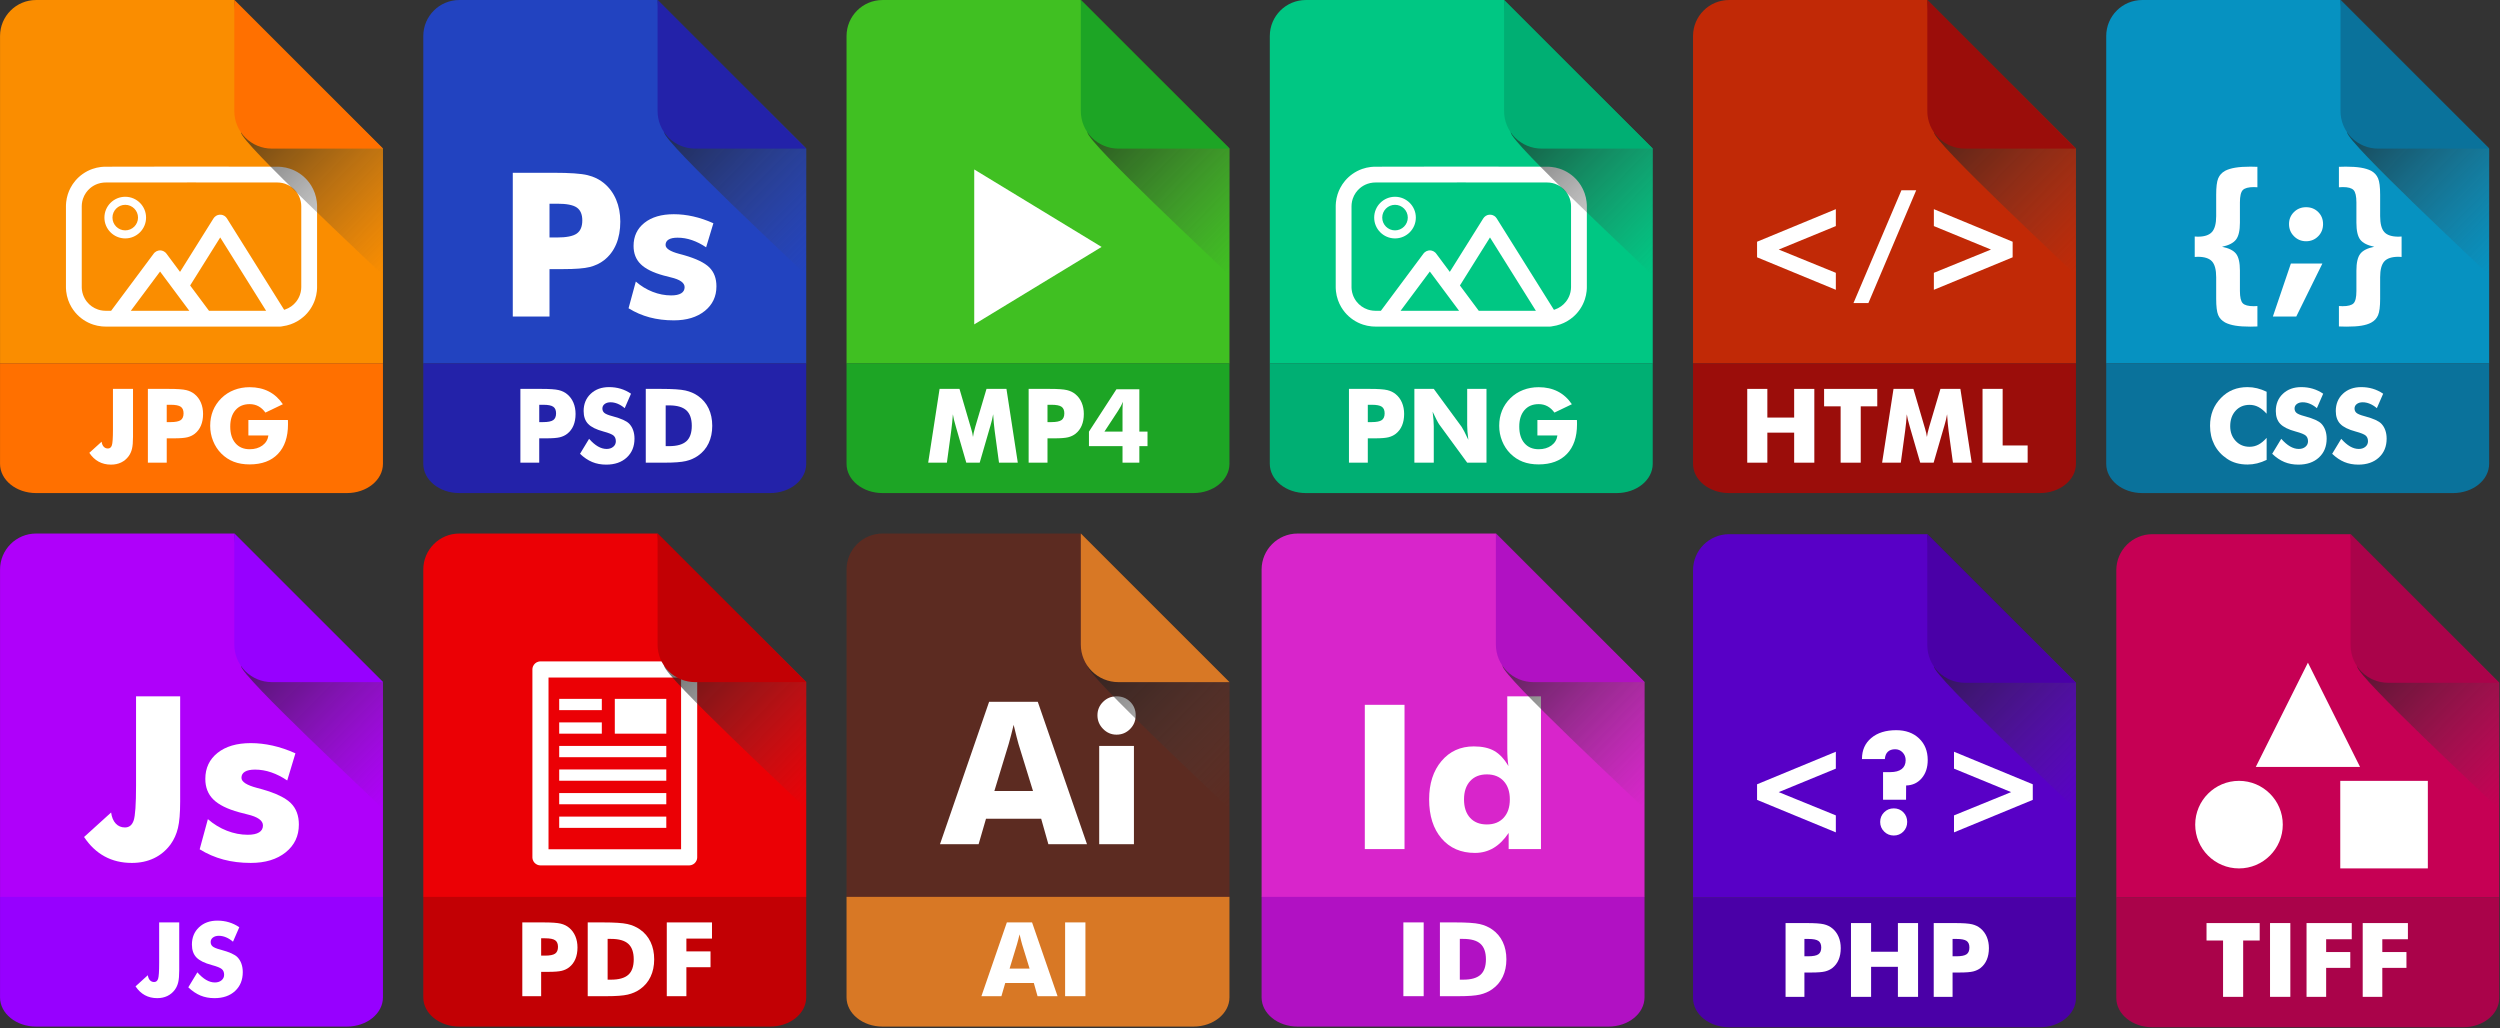<svg xmlns="http://www.w3.org/2000/svg" clip-rule="evenodd" fill-rule="evenodd" stroke-linejoin="round" stroke-miterlimit="1.414" viewBox="0 0 1189 489"><rect x="0" y="0" width="1189" height="489" fill="#333333" stroke="none"/><g transform="matrix(.48 0 0 .48 -14.4 -101.3)"><g transform="translate(0 181.04)"><g transform="matrix(.472 0 0 .472 -266.98 -69.791)"><path d="m629.27 911.11v-624.02c0-41.778 33.867-75.646 75.645-75.646h416.3l311.9 311.9v451.04h-803.84v-63.27z" fill="#fa8d00"></path><g transform="matrix(1 0 0 .873 -2.0464e-12 160.45)"><path d="m1433.1 932.09v241.64c0 38.83-33.86 70.3-75.64 70.3h-652.56c-41.778 0-75.645-31.47-75.645-70.3v-241.64h803.84z" fill="#ff7000"></path></g><g transform="translate(-799.57 117.45)"><path d="m2011.2 779.52c-120.29 0.37-240.57 0-360.86 0-0.85-3e-3 -1.7-0.014-2.56-0.04-1.88-0.059-3.76-0.181-5.63-0.367-5.92-0.587-11.77-1.811-17.42-3.644-7.41-2.401-14.47-5.845-20.92-10.204-6.39-4.312-12.16-9.514-17.12-15.411-2.95-3.517-5.61-7.279-7.95-11.235-2.75-4.66-5.04-9.589-6.83-14.694-2.08-5.924-3.49-12.084-4.19-18.324-0.21-1.87-0.35-3.748-0.43-5.628-0.05-1.031-0.07-2.062-0.08-3.093-0.17-56.608 0-113.22 0-169.82 0-1.023 0.02-2.047 0.06-3.069 0.07-1.882 0.2-3.762 0.4-5.635 0.58-5.573 1.74-11.085 3.43-16.426 1.49-4.674 3.38-9.215 5.67-13.554 2.76-5.264 6.1-10.229 9.92-14.782 4.52-5.376 9.72-10.176 15.44-14.249 6.34-4.517 13.32-8.135 20.67-10.717 5.77-2.025 11.75-3.411 17.82-4.127 2.04-0.241 4.08-0.406 6.14-0.495 1.03-0.044 2.06-0.067 3.09-0.076 120.62-0.374 241.25-0.374 361.87 0 0.86 8e-3 1.72 0.024 2.58 0.056 1.88 0.07 3.76 0.203 5.64 0.401 5.91 0.624 11.75 1.883 17.39 3.749 7.23 2.393 14.13 5.783 20.44 10.047 5.81 3.929 11.12 8.596 15.77 13.856 3.15 3.574 6 7.419 8.5 11.48 3.1 5.042 5.66 10.418 7.62 16.003 2.03 5.764 3.42 11.751 4.13 17.818 0.24 2.037 0.41 4.083 0.5 6.133 0.04 1.031 0.06 2.063 0.07 3.095 0.17 56.608 0 113.22 0 169.82 0 1.022-0.01 2.045-0.05 3.067-0.07 1.883-0.21 3.765-0.4 5.639-0.61 5.74-1.82 11.415-3.6 16.906-2.4 7.407-5.84 14.47-10.2 20.921-3.83 5.672-8.37 10.865-13.47 15.428-4.31 3.859-9.03 7.264-14.05 10.145-4.4 2.524-9.03 4.644-13.82 6.326-5.31 1.866-10.82 3.19-16.39 3.946-1.52 0.476-2.73 0.477-5.05 0.754h-6.13zm14.05-35.172c0.56-0.163 1.11-0.336 1.66-0.518 4.74-1.567 9.24-3.847 13.3-6.74 3.86-2.747 7.32-6.044 10.25-9.762 3.47-4.4 6.19-9.385 8.02-14.685 1.23-3.57 2.05-7.279 2.45-11.034 0.17-1.64 0.26-3.286 0.27-4.935 0.17-56.635 0.17-113.27 0-169.9-0.01-1.649-0.1-3.296-0.27-4.935-0.4-3.755-1.22-7.465-2.45-11.034-1.83-5.3-4.55-10.285-8.02-14.686-2.93-3.717-6.39-7.015-10.25-9.761-4.06-2.893-8.56-5.173-13.3-6.74-3.39-1.122-6.9-1.879-10.45-2.254-1.64-0.173-3.29-0.26-4.94-0.275-120.38-0.373-240.75-1e-3 -361.13-1e-3 -0.63 2e-3 -1.26 0.011-1.89 0.034-1.13 0.043-2.26 0.123-3.38 0.242-3.76 0.396-7.47 1.219-11.04 2.449-5.78 1.993-11.19 5.054-15.88 8.991-3.38 2.847-6.39 6.145-8.92 9.782-2.72 3.93-4.88 8.252-6.38 12.793-1.12 3.393-1.88 6.904-2.26 10.457-0.17 1.641-0.26 3.288-0.27 4.938-0.17 56.635-0.17 113.27 0 169.9 0 0.62 0.02 1.24 0.04 1.86 0.06 1.233 0.16 2.465 0.3 3.691 0.43 3.645 1.26 7.243 2.48 10.707 1.83 5.192 4.51 10.076 7.92 14.396 2.93 3.718 6.4 7.015 10.25 9.762 4.07 2.894 8.56 5.173 13.3 6.74 3.29 1.089 6.7 1.835 10.15 2.221 1.74 0.194 3.49 0.292 5.24 0.308 4 0.012 8 0.024 11.99 0.036l89.43-120.1c0.23-0.287 0.45-0.582 0.69-0.862 0.48-0.559 0.99-1.086 1.54-1.577 2.19-1.966 4.9-3.327 7.79-3.91 0.72-0.146 1.45-0.244 2.18-0.292 0.37-0.025 0.74-0.025 1.1-0.037 0.37 0.012 0.74 0.024 1.1 0.037 0.37 0.036 0.74 0.061 1.1 0.109 0.73 0.098 1.45 0.244 2.16 0.437 2.48 0.676 4.8 1.937 6.72 3.656 0.54 0.491 1.06 1.018 1.53 1.577 0.24 0.28 0.46 0.575 0.69 0.862l28.62 38.432 70.31-112.33c0.77-0.97 1.43-2.033 2.31-2.911 0.87-0.878 1.86-1.662 2.9-2.322 2.12-1.33 4.5-2.166 6.98-2.445 1.23-0.14 2.48 0 3.72 0 1.21 0.276 2.42 0.552 3.63 0.829 1.11 0.538 2.3 0.955 3.34 1.616 2.83 1.78 3.18 2.668 5.22 5.233l120.15 191.95zm-321.84 2.012h122.72l-61.36-82.406c-20.45 27.469-40.9 54.937-61.36 82.406zm124.53-53.094l39.54 53.094h119.91l-96.34-153.92-63.11 100.82zm-136.26-186.22c24.13 0 43.72 19.589 43.72 43.718 0 24.128-19.59 43.717-43.72 43.717s-43.72-19.589-43.72-43.717c0-24.129 19.59-43.718 43.72-43.718zm0 16.895c14.81 0 26.83 12.019 26.83 26.823s-12.02 26.823-26.83 26.823c-14.8 0-26.82-12.019-26.82-26.823s12.02-26.823 26.82-26.823z" fill="#fff"></path></g><g transform="translate(3.26 -1.5916e-12)"><path d="m1117.8 211.44h0.14l311.94 311.94v260.83c-2.19 1.131-4.06 1.055-5.56-0.442-14.77-14.769-292.47-273.35-292.47-294.24 0-91.863-13.88-275.89-14.05-278.09z" fill="url(#a)"></path></g><g transform="translate(3.26 -1.5348e-12)"><path d="m1117.8 211.44h0.14l311.94 311.94h-233.33c-20.88 0-40.91-8.297-55.68-23.066s-23.07-34.8-23.07-55.686v-233.19z" fill="#ff7000"></path></g><g transform="translate(0 44.289)" fill="#fff" fill-rule="nonzero"><path d="m866.31 983.48h42.106v100.51c0 10.93-0.706 19.32-2.116 25.18-1.411 5.85-3.738 11.03-6.983 15.55-4.302 5.85-9.592 10.28-15.869 13.28-6.277 2.99-13.33 4.49-21.159 4.49-9.733 0-18.408-2.08-26.025-6.24s-14.141-10.33-19.572-18.51l25.814-23.38c0.635 4.58 2.116 8.11 4.443 10.57 2.328 2.47 5.255 3.71 8.781 3.71 4.02 0 6.789-2.23 8.305-6.67s2.275-15.55 2.275-33.32v-85.168z"></path><path d="m979.19 1138.4h-39.567v-154.89h44.116c17.279 0 29.409 0.847 36.389 2.539 6.99 1.693 12.91 4.585 17.78 8.675 5.71 4.726 10.07 10.634 13.06 17.724 3 7.08 4.5 14.97 4.5 23.64 0 9.24-1.48 17.37-4.44 24.39-2.97 7.01-7.34 12.78-13.12 17.3-4.37 3.38-9.52 5.81-15.45 7.3-5.92 1.48-15.41 2.22-28.457 2.22h-14.811v51.1zm0-85.17h8.04c10.157 0 17.248-1.39 21.268-4.18 4.02-2.78 6.03-7.53 6.03-14.23 0-6.49-1.98-11.11-5.93-13.86s-10.929-4.12-20.944-4.12h-8.464v36.39z"></path><path d="m1150.6 1081.3v-32.48h82.94c0.07 1.06 0.12 2.23 0.16 3.49 0.03 1.27 0.05 3.14 0.05 5.61 0 26.66-7.03 47.34-21.1 62.05-14.07 14.7-33.87 22.06-59.41 22.06-12.55 0-23.71-1.89-33.48-5.66-9.77-3.78-18.5-9.54-26.18-17.3-7.34-7.41-13.03-16.17-17.09-26.29s-6.08-20.72-6.08-31.79c0-11.57 1.97-22.2 5.92-31.9 3.95-9.69 9.84-18.42 17.67-26.18 7.76-7.548 16.66-13.261 26.71-17.14s20.9-5.819 32.53-5.819c15.17 0 28.59 2.998 40.26 8.993s21.49 14.916 29.46 26.766l-36.6 17.56c-4.38-5.99-9.29-10.45-14.76-13.38s-11.59-4.39-18.36-4.39c-12.62 0-22.57 4.21-29.83 12.64s-10.9 19.94-10.9 34.54c0 14.74 3.64 26.35 10.9 34.81s17.21 12.69 29.83 12.69c10.72 0 19.66-2.62 26.82-7.88 7.16-5.25 11.34-12.25 12.54-21h-42z"></path></g></g><g transform="matrix(.472 0 0 .472 -266.98 458.84)"><path d="m629.27 911.11v-624.02c0-41.778 33.867-75.646 75.645-75.646h416.3l311.9 311.9v451.04h-803.84v-63.27z" fill="#af00fa"></path><g transform="matrix(1 0 0 .873 -2.0464e-12 160.45)"><path d="m1433.1 932.09v241.64c0 38.83-33.86 70.3-75.64 70.3h-652.56c-41.778 0-75.645-31.47-75.645-70.3v-241.64h803.84z" fill="#9700ff"></path></g><g transform="translate(3.26 -1.5916e-12)"><path d="m1117.8 211.44h0.14l311.94 311.94v260.83c-2.19 1.131-4.06 1.055-5.56-0.442-14.77-14.769-292.47-273.35-292.47-294.24 0-91.863-13.88-275.89-14.05-278.09z" fill="url(#a)"></path></g><g transform="translate(3.26 -1.5348e-12)"><path d="m1117.8 211.44h0.14l311.94 311.94h-233.33c-20.88 0-40.91-8.297-55.68-23.066s-23.07-34.8-23.07-55.686v-233.19z" fill="#9700ff"></path></g><g transform="translate(0 44.289)" fill="#fff" fill-rule="nonzero"><path d="m963.32 983.48h42.107v100.51c0 10.93-0.71 19.32-2.12 25.18-1.41 5.85-3.735 11.03-6.979 15.55-4.303 5.85-9.592 10.28-15.869 13.28-6.278 2.99-13.331 4.49-21.159 4.49-9.733 0-18.409-2.08-26.026-6.24s-14.141-10.33-19.572-18.51l25.814-23.38c0.635 4.58 2.116 8.11 4.443 10.57 2.328 2.47 5.255 3.71 8.781 3.71 4.021 0 6.789-2.23 8.305-6.67 1.517-4.44 2.275-15.55 2.275-33.32v-85.168z"></path><path d="m1043.5 1088.3c6.27 7.13 12.46 12.45 18.56 15.98s12.19 5.29 18.25 5.29c5.64 0 10.28-1.52 13.91-4.55 3.64-3.03 5.45-6.88 5.45-11.53 0-5.15-1.57-9.12-4.71-11.9-3.13-2.79-10.24-5.66-21.31-8.63-15.17-4.09-25.89-9.41-32.16-15.97-6.28-6.56-9.42-15.55-9.42-26.98 0-14.81 4.95-26.89 14.86-36.233 9.91-9.345 22.77-14.018 38.57-14.018 8.53 0 16.62 1.147 24.28 3.439 7.65 2.292 14.89 5.766 21.74 10.42l-13.23 30.362c-4.79-4.09-9.71-7.17-14.76-9.26-5.04-2.08-10.03-3.12-14.97-3.12-5.07 0-9.2 1.22-12.38 3.65-3.17 2.44-4.76 5.56-4.76 9.37 0 3.88 1.4 6.98 4.18 9.31 2.79 2.32 8.17 4.55 16.14 6.66l1.9 0.53c17.21 4.66 28.53 9.77 33.96 15.34 3.67 3.81 6.46 8.38 8.36 13.7 1.9 5.33 2.86 11.23 2.86 17.72 0 16.44-5.4 29.64-16.19 39.62s-25.18 14.97-43.16 14.97c-10.8 0-20.62-1.83-29.47-5.5s-17.37-9.42-25.55-17.24l19.05-31.43z"></path></g><g transform="matrix(1.253 0 0 1.253 685.92 -175.52)" fill="#fff" fill-rule="nonzero"><path d="m182.66 581.6h73.903v176.4c0 19.187-1.238 33.918-3.714 44.193s-6.561 19.373-12.255 27.296c-7.551 10.275-16.836 18.042-27.853 23.303-11.017 5.262-23.396 7.892-37.137 7.892-17.083 0-32.31-3.652-45.679-10.955-13.369-7.304-24.82-18.136-34.352-32.495l45.308-41.037c1.114 8.046 3.713 14.236 7.798 18.569 4.085 4.332 9.223 6.499 15.412 6.499 7.056 0 11.915-3.9 14.577-11.699 2.661-7.798 3.992-27.295 3.992-58.491v-149.48z"></path><path d="m289.25 837.84l13.741-50.507c9.656 8.418 20.271 14.886 31.845 19.404 11.575 4.519 23.242 6.778 35.002 6.778 8.294 0 14.607-1.331 18.94-3.992 4.333-2.662 6.499-6.53 6.499-11.606 0-8.294-8.727-14.483-26.182-18.568-5.694-1.362-10.274-2.538-13.74-3.528-19.807-5.447-34.198-12.596-43.172-21.447-8.975-8.851-13.463-20.333-13.463-34.445 0-18.197 6.84-32.742 20.519-43.636 13.679-10.893 32.216-16.34 55.613-16.34 12.007 0 24.232 1.393 36.672 4.178 12.441 2.785 25.161 7.087 38.159 12.905l-13.741 45.493c-8.789-5.942-17.702-10.46-26.739-13.555-9.036-3.095-18.073-4.642-27.11-4.642-7.551 0-13.245 1.176-17.083 3.528-3.837 2.352-5.756 5.756-5.756 10.212 0 6.685 8.665 12.318 25.996 16.898 3.961 1.114 6.932 1.919 8.913 2.414 22.901 6.561 38.839 14.267 47.814 23.118s13.462 20.827 13.462 35.93c0 19.187-7.365 34.692-22.096 46.514-14.732 11.822-34.229 17.733-58.491 17.733-16.465 0-31.753-1.888-45.865-5.663-14.112-3.776-27.358-9.501-39.737-17.176z"></path></g></g><g transform="matrix(.472 0 0 .472 152.4 458.84)"><path d="m629.27 911.11v-624.02c0-41.778 33.867-75.646 75.645-75.646h416.3l311.9 311.9v451.04h-803.84v-63.27z" fill="#eb0005"></path><g transform="matrix(1 0 0 .873 -2.0464e-12 160.45)"><path d="m1433.1 932.09v241.64c0 38.83-33.86 70.3-75.64 70.3h-652.56c-41.778 0-75.645-31.47-75.645-70.3v-241.64h803.84z" fill="#c20004"></path></g><g transform="matrix(2.119 0 0 2.119 -322.9 -1007.5)"><path d="m712.71 904h-147.29c-0.246-0.011-0.492-0.011-0.737-0.034-0.735-0.068-1.46-0.239-2.148-0.505-1.148-0.445-2.187-1.157-3.017-2.067-0.829-0.91-1.442-2.01-1.779-3.194-0.135-0.474-0.226-0.959-0.271-1.449-0.023-0.245-0.023-0.491-0.034-0.737v-186.12c0.011-0.246 0.011-0.492 0.034-0.737 0.068-0.735 0.239-1.46 0.505-2.148 0.445-1.148 1.157-2.187 2.067-3.017 0.91-0.829 2.01-1.442 3.195-1.779 0.473-0.135 0.958-0.226 1.448-0.271 0.245-0.023 0.491-0.023 0.737-0.034h147.29c0.245 0.011 0.491 0.022 0.736 0.034 0.244 0.034 0.489 0.057 0.731 0.102 0.484 0.09 0.958 0.225 1.417 0.403 0.918 0.356 1.768 0.882 2.496 1.545 0.91 0.83 1.622 1.869 2.066 3.017 0.267 0.688 0.437 1.413 0.506 2.148 0.022 0.245 0.022 0.491 0.034 0.737v186.12c-0.012 0.246-0.012 0.492-0.034 0.737-0.069 0.735-0.239 1.46-0.506 2.148-0.444 1.148-1.156 2.187-2.066 3.017-0.91 0.829-2.011 1.442-3.195 1.779-0.473 0.135-0.958 0.226-1.449 0.271-0.244 0.023-0.491 0.023-0.736 0.034zm-7.987-186.12h-131.32v170.15h131.32v-170.15zm-14.649 137.78v11.148h-106.09v-11.148h106.09zm-106.09-23.329h106.09v11.148h-106.09v-11.148zm0-23.33h106.09v11.149h-106.09v-11.149zm0-23.329h106.09v11.149h-106.09v-11.149zm55.083-46.619h51.009v34.438h-51.009v-34.438zm-55.083 23.329h42.215v11.109h-42.215v-11.109zm0-23.329h42.215v11.149h-42.215v-11.149z" fill="#fff"></path></g><g transform="translate(3.26 -1.5916e-12)"><path d="m1117.8 211.44h0.14l311.94 311.94v260.83c-2.19 1.131-4.06 1.055-5.56-0.442-14.77-14.769-292.47-273.35-292.47-294.24 0-91.863-13.88-275.89-14.05-278.09z" fill="url(#a)"></path></g><g transform="translate(3.26 -1.5348e-12)"><path d="m1117.8 211.44h0.14l311.94 311.94h-233.33c-20.88 0-40.91-8.297-55.68-23.066s-23.07-34.8-23.07-55.686v-233.19z" fill="#c20004"></path></g><g transform="translate(0 44.289)" fill="#fff" fill-rule="nonzero"><path d="m876.68 1138.4h-39.567v-154.89h44.116c17.28 0 29.411 0.847 36.394 2.539 6.982 1.693 12.907 4.585 17.773 8.675 5.713 4.726 10.068 10.634 13.066 17.724 2.997 7.08 4.496 14.97 4.496 23.64 0 9.24-1.481 17.37-4.443 24.39-2.963 7.01-7.335 12.78-13.119 17.3-4.373 3.38-9.521 5.81-15.446 7.3-5.924 1.48-15.411 2.22-28.458 2.22h-14.812v51.1zm0-85.17h8.041c10.156 0 17.244-1.39 21.264-4.18 4.021-2.78 6.031-7.53 6.031-14.23 0-6.49-1.975-11.11-5.925-13.86s-10.932-4.12-20.947-4.12h-8.464v36.39z"></path><path d="m974.43 1138.4v-154.89h32.269c24.05 0 41.06 1.129 51.04 3.386s18.75 6.03 26.29 11.32c9.81 6.842 17.25 15.602 22.33 26.292 5.07 10.68 7.61 22.87 7.61 36.55s-2.54 25.87-7.61 36.55c-5.08 10.69-12.52 19.45-22.33 26.29-7.47 5.22-16.01 8.94-25.6 11.16s-24.47 3.34-44.64 3.34h-39.359zm41.789-34.71h7.09c16.57 0 28.67-3.4 36.29-10.21 7.61-6.8 11.42-17.61 11.42-32.42s-3.81-25.67-11.42-32.59c-7.62-6.91-19.72-10.36-36.29-10.36h-7.09v85.58z"></path><path d="m1140.4 1138.4v-154.89h94.9v33.958h-53.74v26.87h50.67v33.22h-50.67v60.84h-41.16z"></path></g></g><g transform="matrix(.472 0 0 .472 571.77 458.84)"><path d="m629.27 911.11v-624.02c0-41.778 33.867-75.646 75.645-75.646h416.3l311.9 311.9v451.04h-803.84v-63.27z" fill="#5c2b21"></path><g transform="matrix(1 0 0 .873 -2.0464e-12 160.45)"><path d="m1433.1 932.09v241.64c0 38.83-33.86 70.3-75.64 70.3h-652.56c-41.778 0-75.645-31.47-75.645-70.3v-241.64h803.84z" fill="#d87825"></path></g><g transform="matrix(1.1 0 0 1.1 -231.13 -63.928)" fill="#fff" fill-rule="nonzero"><path d="m1064.3 741.68h73.72l-27.67-89.686c-0.87-2.724-2.04-7.118-3.53-13.184-1.48-6.066-3.4-13.864-5.75-23.396-1.61 6.684-3.19 13.06-4.74 19.125-1.55 6.066-3.12 11.884-4.73 17.455l-27.3 89.686zm-103.8 101.57l93.768-271.84h92.85l93.95 271.84h-73.71l-13.75-48.65h-105.28l-14.11 48.65h-73.718z"></path><path d="m1261 597.22c0-10.027 3.56-18.569 10.68-25.625s15.69-10.584 25.72-10.584c10.39 0 19.09 3.466 26.08 10.398 7 6.933 10.5 15.536 10.5 25.811 0 10.274-3.56 19.001-10.68 26.181s-15.75 10.77-25.9 10.77c-9.91 0-18.45-3.652-25.63-10.955-7.18-7.304-10.77-15.969-10.77-25.996zm3.34 246.03v-187.54h66.29v187.54h-66.29z"></path></g><g transform="translate(3.26 -1.5916e-12)"><path d="m1117.8 211.44h0.14l311.94 311.94v260.83c-2.19 1.131-4.06 1.055-5.56-0.442-14.77-14.769-292.47-273.35-292.47-294.24 0-91.863-13.88-275.89-14.05-278.09z" fill="url(#a)"></path></g><g transform="translate(3.26 -1.5348e-12)"><path d="m1117.8 211.44h0.14l311.94 311.94h-233.33c-20.88 0-40.91-8.297-55.68-23.066s-23.07-34.8-23.07-55.686v-233.19z" fill="#d87825"></path></g><g transform="translate(0 44.289)" fill="#fff" fill-rule="nonzero"><path d="m971.52 1080.5h41.998l-15.761-51.1c-0.494-1.55-1.164-4.06-2.01-7.51-0.847-3.46-1.94-7.9-3.28-13.33-0.917 3.8-1.816 7.44-2.698 10.89-0.881 3.46-1.78 6.77-2.697 9.95l-15.552 51.1zm-59.139 57.87l53.426-154.89h52.901l53.53 154.89h-42l-7.83-27.72h-59.986l-8.041 27.72h-42z"></path><rect x="1088.1" y="983.48" width="42.635" height="154.88"></rect></g></g><g transform="matrix(.472 0 0 .472 983.02 458.84)"><path d="m629.27 911.11v-624.02c0-41.778 33.867-75.646 75.645-75.646h416.3l311.9 311.9v451.04h-803.84v-63.27z" fill="#d825cb"></path><g transform="matrix(1.114 0 0 1.114 -692.84 -86.155)" fill="#fff" fill-rule="nonzero"><rect x="1381.3" y="589.92" width="74.831" height="271.84"></rect><path d="m1654.6 768.18c0-14.607-3.87-26.12-11.61-34.538-7.74-8.417-18.29-12.626-31.66-12.626s-23.89 4.209-31.57 12.626c-7.67 8.418-11.51 19.931-11.51 34.538 0 14.731 3.81 26.274 11.42 34.63s18.17 12.534 31.66 12.534c13.37 0 23.92-4.209 31.66-12.627 7.74-8.417 11.61-19.93 11.61-34.537zm58.67-194.23v287.81h-60.9v-30.452c-8.42 12.627-17.89 22.066-28.41 28.317s-22.22 9.377-35.1 9.377c-26.36 0-47.35-9.098-62.95-27.296-15.59-18.197-23.39-42.707-23.39-73.531 0-29.834 7.77-53.942 23.3-72.325 15.54-18.383 35.81-27.574 60.81-27.574 15.85 0 28.75 2.847 38.72 8.541 9.97 5.695 18.85 15.227 26.65 28.596-0.75-4.456-1.3-9.501-1.68-15.133-0.37-5.633-0.55-11.729-0.55-18.29v-98.042h63.5z"></path></g><g transform="matrix(1 0 0 .873 -2.0464e-12 160.45)"><path d="m1433.1 932.09v241.64c0 38.83-33.86 70.3-75.64 70.3h-652.56c-41.778 0-75.645-31.47-75.645-70.3v-241.64h803.84z" fill="#b111c3"></path></g><g transform="translate(3.26 -1.5916e-12)"><path d="m1117.8 211.44h0.14l311.94 311.94v260.83c-2.19 1.131-4.06 1.055-5.56-0.442-14.77-14.769-292.47-273.35-292.47-294.24 0-91.863-13.88-275.89-14.05-278.09z" fill="url(#a)"></path></g><g transform="translate(3.26 -1.5348e-12)"><path d="m1117.8 211.44h0.14l311.94 311.94h-233.33c-20.88 0-40.91-8.297-55.68-23.066s-23.07-34.8-23.07-55.686v-233.19z" fill="#b111c3"></path></g><g transform="translate(0 44.289)" fill="#fff" fill-rule="nonzero"><rect x="926.88" y="983.48" width="42.635" height="154.88"></rect><path d="m1003.6 1138.4v-154.89h32.27c24.04 0 41.06 1.129 51.04 3.386s18.74 6.03 26.29 11.32c9.8 6.842 17.24 15.602 22.32 26.292 5.08 10.68 7.62 22.87 7.62 36.55s-2.54 25.87-7.62 36.55c-5.08 10.69-12.52 19.45-22.32 26.29-7.48 5.22-16.01 8.94-25.6 11.16s-24.48 3.34-44.65 3.34h-39.35zm41.79-34.71h7.08c16.58 0 28.68-3.4 36.29-10.21 7.62-6.8 11.43-17.61 11.43-32.42s-3.81-25.67-11.43-32.59c-7.61-6.91-19.71-10.36-36.29-10.36h-7.08v85.58z"></path></g></g><g transform="matrix(.472 0 0 .472 1410.5 459.49)"><path d="m629.27 911.11v-624.02c0-41.778 33.867-75.646 75.645-75.646h416.3l311.9 311.9v451.04h-803.84v-63.27z" fill="#5800c6"></path><g transform="matrix(.756 0 0 .756 -643.58 575.45)" fill="#fff" fill-rule="nonzero"><path d="m2080.2 122.57v46.978l-158.57 65.176 158.57 64.619v47.164l-218.74-90.244v-43.264l218.74-90.429z"></path><path d="m2203.3 317.54c0-10.522 3.65-19.435 10.95-26.739 7.31-7.304 16.22-10.955 26.74-10.955 10.65 0 19.53 3.62 26.65 10.862s10.68 16.186 10.68 26.832-3.59 19.59-10.77 26.831c-7.18 7.242-16.03 10.863-26.56 10.863-10.39 0-19.28-3.652-26.64-10.956-7.37-7.303-11.05-16.216-11.05-26.738zm71.86-61.648h-63.87v-76.688h19.86c13.99 0 24.64-2.847 31.94-8.542 7.3-5.694 10.96-13.864 10.96-24.51 0-8.542-2.82-15.752-8.45-21.633-5.64-5.88-12.54-8.82-20.71-8.82-8.66 0-15.44 2.321-20.33 6.964-4.89 4.642-7.64 11.419-8.26 20.332h-63.51v-0.743c0-24.139 8.61-43.419 25.81-57.841 17.21-14.421 40.3-21.632 69.27-21.632 26.24 0 47.38 7.613 63.41 22.839 16.03 15.227 24.04 35.219 24.04 59.977 0 20.673-5.54 37.508-16.62 50.506s-25.53 19.745-43.35 20.24l-0.19 39.551z"></path><path d="m2408.3 122.57l218.74 90.429v43.264l-218.74 90.244v-47.164l158.57-64.619-158.57-65.176v-46.978z"></path></g><g transform="matrix(1 0 0 .873 -2.0464e-12 160.45)"><path d="m1433.1 932.09v241.64c0 38.83-33.86 70.3-75.64 70.3h-652.56c-41.778 0-75.645-31.47-75.645-70.3v-241.64h803.84z" fill="#4a00a7"></path></g><g transform="translate(3.26 -1.5916e-12)"><path d="m1117.8 211.44h0.14l311.94 311.94v260.83c-2.19 1.131-4.06 1.055-5.56-0.442-14.77-14.769-292.47-273.35-292.47-294.24 0-91.863-13.88-275.89-14.05-278.09z" fill="url(#a)"></path></g><g transform="translate(3.26 -1.5348e-12)"><path d="m1117.8 211.44h0.14l311.94 311.94h-233.33c-20.88 0-40.91-8.297-55.68-23.066s-23.07-34.8-23.07-55.686v-233.19z" fill="#4a00a7"></path></g><g transform="translate(0 44.289)" fill="#fff" fill-rule="nonzero"><path d="m863.08 1138.4h-39.567v-154.89h44.116c17.28 0 29.411 0.847 36.393 2.539 6.983 1.693 12.907 4.585 17.774 8.675 5.712 4.726 10.068 10.634 13.065 17.724 2.998 7.08 4.496 14.97 4.496 23.64 0 9.24-1.481 17.37-4.443 24.39-2.962 7.01-7.335 12.78-13.118 17.3-4.373 3.38-9.522 5.81-15.446 7.3-5.925 1.48-15.411 2.22-28.459 2.22h-14.811v51.1zm0-85.17h8.04c10.156 0 17.245-1.39 21.265-4.18 4.02-2.78 6.03-7.53 6.03-14.23 0-6.49-1.975-11.11-5.924-13.86-3.95-2.75-10.932-4.12-20.948-4.12h-8.463v36.39z"></path><path d="m960.84 1138.4v-154.89h42.213v60.198h56.28v-60.198h42.32v154.89h-42.32v-63.06h-56.28v63.06h-42.213z"></path><path d="m1174.1 1138.4h-39.57v-154.89h44.12c17.28 0 29.41 0.847 36.39 2.539 6.98 1.693 12.91 4.585 17.77 8.675 5.72 4.726 10.07 10.634 13.07 17.724 3 7.08 4.5 14.97 4.5 23.64 0 9.24-1.49 17.37-4.45 24.39-2.96 7.01-7.33 12.78-13.12 17.3-4.37 3.38-9.52 5.81-15.44 7.3-5.93 1.48-15.41 2.22-28.46 2.22h-14.81v51.1zm0-85.17h8.04c10.16 0 17.24-1.39 21.26-4.18 4.02-2.78 6.03-7.53 6.03-14.23 0-6.49-1.97-11.11-5.92-13.86s-10.93-4.12-20.95-4.12h-8.46v36.39z"></path></g></g><g transform="matrix(.472 0 0 .472 1829.9 459.49)"><path d="m629.27 911.11v-624.02c0-41.778 33.867-75.646 75.645-75.646h416.3l311.9 311.9v451.04h-803.84v-63.27z" fill="#c60054"></path><g transform="matrix(1 0 0 .873 -2.0464e-12 160.45)"><path d="m1433.1 932.09v241.64c0 38.83-33.86 70.3-75.64 70.3h-652.56c-41.778 0-75.645-31.47-75.645-70.3v-241.64h803.84z" fill="#aa034a"></path></g><g transform="translate(3.26 -1.5916e-12)"><path d="m1117.8 211.44h0.14l311.94 311.94v260.83c-2.19 1.131-4.06 1.055-5.56-0.442-14.77-14.769-292.47-273.35-292.47-294.24 0-91.863-13.88-275.89-14.05-278.09z" fill="url(#a)"></path></g><g transform="translate(3.26 -1.5348e-12)"><path d="m1117.8 211.44h0.14l311.94 311.94h-233.33c-20.88 0-40.91-8.297-55.68-23.066s-23.07-34.8-23.07-55.686v-233.19z" fill="#aa034a"></path></g><g transform="translate(0 44.289)" fill="#fff" fill-rule="nonzero"><path d="m853.35 1138.4v-118.28h-34.701v-36.608h111.61v36.608h-34.7v118.28h-42.212z"></path><rect x="951.95" y="983.48" width="42.635" height="154.88"></rect><path d="m1028.6 1138.4v-154.89h94.9v33.958h-53.74v26.87h50.67v33.22h-50.67v60.84h-41.16z"></path><path d="m1146.5 1138.4v-154.89h94.89v33.958h-53.74v26.87h50.68v33.22h-50.68v60.84h-41.15z"></path></g><g transform="matrix(2.119 0 0 2.119 -3877.3 -973.59)"><path d="m2348.6 803.6h86.76v86.756h-86.76v-86.756zm-100.32 0c23.94 0 43.38 19.437 43.38 43.378s-19.44 43.378-43.38 43.378-43.38-19.437-43.38-43.378 19.44-43.378 43.38-43.378zm119.91-13.805h-103.27l51.64-103.28 51.63 103.28z" fill="#fff"></path></g></g><g transform="matrix(.472 0 0 .472 152.4 -69.791)"><path d="m629.27 911.11v-624.02c0-41.778 33.867-75.646 75.645-75.646h416.3l311.9 311.9v451.04h-803.84v-63.27z" fill="#2243c0"></path><g transform="matrix(1 0 0 .873 -2.0464e-12 160.45)"><path d="m1433.1 932.09v241.64c0 38.83-33.86 70.3-75.64 70.3h-652.56c-41.778 0-75.645-31.47-75.645-70.3v-241.64h803.84z" fill="#2322a9"></path></g><g transform="translate(3.26 -1.5916e-12)"><path d="m1117.8 211.44h0.14l311.94 311.94v260.83c-2.19 1.131-4.06 1.055-5.56-0.442-14.77-14.769-292.47-273.35-292.47-294.24 0-91.863-13.88-275.89-14.05-278.09z" fill="url(#a)"></path></g><g transform="translate(3.26 -1.5348e-12)"><path d="m1117.8 211.44h0.14l311.94 311.94h-233.33c-20.88 0-40.91-8.297-55.68-23.066s-23.07-34.8-23.07-55.686v-233.19z" fill="#2322a9"></path></g><g transform="translate(0 44.289)" fill="#fff" fill-rule="nonzero"><path d="m872.66 1138.4h-39.567v-154.89h44.116c17.28 0 29.411 0.847 36.394 2.539 6.982 1.693 12.906 4.585 17.773 8.675 5.713 4.726 10.068 10.634 13.066 17.724 2.997 7.08 4.496 14.97 4.496 23.64 0 9.24-1.481 17.37-4.444 24.39-2.962 7.01-7.335 12.78-13.118 17.3-4.373 3.38-9.522 5.81-15.446 7.3-5.924 1.48-15.411 2.22-28.459 2.22h-14.811v51.1zm0-85.17h8.041c10.156 0 17.244-1.39 21.264-4.18 4.02-2.78 6.03-7.53 6.03-14.23 0-6.49-1.974-11.11-5.924-13.86s-10.932-4.12-20.947-4.12h-8.464v36.39z"></path><path d="m977.29 1088.3c6.277 7.13 12.466 12.45 18.567 15.98 6.105 3.53 12.185 5.29 18.245 5.29 5.65 0 10.28-1.52 13.92-4.55 3.63-3.03 5.44-6.88 5.44-11.53 0-5.15-1.57-9.12-4.7-11.9-3.14-2.79-10.25-5.66-21.32-8.63-15.165-4.09-25.885-9.41-32.162-15.97-6.278-6.56-9.416-15.55-9.416-26.98 0-14.81 4.955-26.89 14.864-36.233 9.909-9.345 22.764-14.018 38.564-14.018 8.53 0 16.62 1.147 24.28 3.439 7.65 2.292 14.9 5.766 21.74 10.42l-13.23 30.362c-4.79-4.09-9.71-7.17-14.75-9.26-5.05-2.08-10.04-3.12-14.97-3.12-5.08 0-9.21 1.22-12.38 3.65-3.18 2.44-4.76 5.56-4.76 9.37 0 3.88 1.39 6.98 4.18 9.31 2.78 2.32 8.16 4.55 16.13 6.66l1.9 0.53c17.21 4.66 28.53 9.77 33.96 15.34 3.67 3.81 6.46 8.38 8.36 13.7 1.91 5.33 2.86 11.23 2.86 17.72 0 16.44-5.4 29.64-16.19 39.62s-25.18 14.97-43.16 14.97c-10.79 0-20.615-1.83-29.466-5.5s-17.368-9.42-25.549-17.24l19.043-31.43z"></path><path d="m1096.3 1138.4v-154.89h32.26c24.05 0 41.07 1.129 51.05 3.386s18.74 6.03 26.29 11.32c9.8 6.842 17.24 15.602 22.32 26.292 5.08 10.68 7.62 22.87 7.62 36.55s-2.54 25.87-7.62 36.55c-5.08 10.69-12.52 19.45-22.32 26.29-7.48 5.22-16.01 8.94-25.6 11.16-9.6 2.22-24.48 3.34-44.65 3.34h-39.35zm41.79-34.71h7.08c16.58 0 28.67-3.4 36.29-10.21 7.62-6.8 11.43-17.61 11.43-32.42s-3.81-25.67-11.43-32.59c-7.62-6.91-19.71-10.36-36.29-10.36h-7.08v85.58z"></path></g><g transform="matrix(1.11 0 0 1.11 162.22 510.74)" fill="#fff" fill-rule="nonzero"><path d="m659.46 328.96h-69.447v-271.84h77.431c30.329 0 51.621 1.485 63.876 4.456s22.654 8.047 31.195 15.226c10.027 8.294 17.671 18.662 22.932 31.103s7.892 26.274 7.892 41.501c0 16.216-2.6 30.483-7.799 42.8s-12.874 22.437-23.025 30.36c-7.675 5.942-16.712 10.212-27.11 12.812s-27.048 3.899-49.949 3.899h-25.996v89.687zm0-149.48h14.112c17.826 0 30.266-2.445 37.323-7.335 7.056-4.89 10.584-13.215 10.584-24.975 0-11.388-3.467-19.497-10.399-24.325-6.932-4.827-19.187-7.241-36.766-7.241h-14.854v63.876z"></path><path d="m808.94 313.36l13.74-50.507c9.656 8.418 20.271 14.886 31.845 19.405 11.575 4.518 23.242 6.777 35.002 6.777 8.294 0 14.607-1.331 18.94-3.992 4.333-2.662 6.499-6.53 6.499-11.605 0-8.294-8.727-14.484-26.182-18.569-5.694-1.362-10.274-2.538-13.74-3.528-19.807-5.447-34.197-12.596-43.172-21.447s-13.462-20.332-13.462-34.444c0-18.198 6.839-32.743 20.518-43.637 13.679-10.893 32.216-16.34 55.613-16.34 12.007 0 24.232 1.393 36.673 4.178s25.16 7.087 38.158 12.905l-13.741 45.493c-8.789-5.942-17.702-10.46-26.738-13.555-9.037-3.095-18.074-4.642-27.111-4.642-7.551 0-13.245 1.176-17.083 3.528-3.837 2.352-5.756 5.756-5.756 10.213 0 6.684 8.665 12.317 25.996 16.897 3.961 1.114 6.932 1.919 8.913 2.414 22.901 6.561 38.839 14.267 47.814 23.118s13.462 20.828 13.462 35.93c0 19.188-7.365 34.692-22.096 46.514s-34.228 17.733-58.491 17.733c-16.464 0-31.753-1.887-45.865-5.663s-27.357-9.501-39.736-17.176z"></path></g></g><g transform="matrix(.472 0 0 .472 571.77 -69.791)"><path d="m629.27 911.11v-624.02c0-41.778 33.867-75.646 75.645-75.646h416.3l311.9 311.9v451.04h-803.84v-63.27z" fill="#40c022"></path><g transform="matrix(1 0 0 .873 -2.0464e-12 160.45)"><path d="m1433.1 932.09v241.64c0 38.83-33.86 70.3-75.64 70.3h-652.56c-41.778 0-75.645-31.47-75.645-70.3v-241.64h803.84z" fill="#1da525"></path></g><g transform="translate(3.26 -1.5916e-12)"><path d="m1117.8 211.44h0.14l311.94 311.94v260.83c-2.19 1.131-4.06 1.055-5.56-0.442-14.77-14.769-292.47-273.35-292.47-294.24 0-91.863-13.88-275.89-14.05-278.09z" fill="url(#a)"></path></g><g transform="translate(3.26 -1.5348e-12)"><path d="m1117.8 211.44h0.14l311.94 311.94h-233.33c-20.88 0-40.91-8.297-55.68-23.066s-23.07-34.8-23.07-55.686v-233.19z" fill="#1da525"></path></g><g transform="translate(0 44.289)" fill="#fff" fill-rule="nonzero"><path d="m988.77 1138.4h-39.461l-9.098-66.97c-0.635-4.73-1.217-9.98-1.746-15.77-0.529-5.78-1.005-12.09-1.428-18.93-0.987 6.56-2.927 14.74-5.819 24.54-0.634 2.05-1.093 3.56-1.375 4.55l-21.053 72.58h-28.141l-21.053-72.58c-0.283-0.99-0.706-2.5-1.27-4.55-2.962-9.8-4.902-17.95-5.819-24.44-0.423 5.86-0.917 11.66-1.481 17.41-0.564 5.74-1.234 11.47-2.01 17.19l-9.098 66.97h-39.25l23.91-154.89h41.788l23.381 79.878c0.141 0.56 0.423 1.48 0.846 2.75 2.187 7.12 3.562 13.22 4.126 18.3 0.282-2.75 0.811-5.8 1.587-9.15s1.834-7.39 3.174-12.12l23.592-79.658h41.895l23.803 154.89z"></path><path d="m1051.1 1138.4h-39.57v-154.89h44.12c17.28 0 29.41 0.847 36.39 2.539 6.98 1.693 12.91 4.585 17.78 8.675 5.71 4.726 10.06 10.634 13.06 17.724 3 7.08 4.5 14.97 4.5 23.64 0 9.24-1.48 17.37-4.45 24.39-2.96 7.01-7.33 12.78-13.11 17.3-4.38 3.38-9.53 5.81-15.45 7.3-5.93 1.48-15.41 2.22-28.46 2.22h-14.81v51.1zm0-85.17h8.04c10.16 0 17.24-1.39 21.26-4.18 4.02-2.78 6.03-7.53 6.03-14.23 0-6.49-1.97-11.11-5.92-13.86s-10.93-4.12-20.95-4.12h-8.46v36.39z"></path><path d="m1208.6 1073.2v-45.07c0-4.16 0.08-7.64 0.26-10.42 0.18-2.79 0.44-5.17 0.79-7.14-1.33 3.03-2.83 6.06-4.49 9.09-1.66 3.04-3.69 6.42-6.08 10.16l-28.46 43.38h37.98zm0 65.17v-34.71h-70.46v-30.46l57.66-88.871h48.13v88.871h17.14v30.46h-17.14v34.71h-35.33z"></path></g><g transform="matrix(1.214e-16 1.983 -1.983 1.214e-16 1798.3 -2234.8)"><path d="m1495 319.53l82.01 134.83h-164.03l82.02-134.83z" fill="#fff"></path></g></g><g transform="matrix(.472 0 0 .472 991.15 -69.791)"><path d="m629.27 911.11v-624.02c0-41.778 33.867-75.646 75.645-75.646h416.3l311.9 311.9v451.04h-803.84v-63.27z" fill="#00c783"></path><g transform="matrix(1 0 0 .873 -2.0464e-12 160.45)"><path d="m1433.1 932.09v241.64c0 38.83-33.86 70.3-75.64 70.3h-652.56c-41.778 0-75.645-31.47-75.645-70.3v-241.64h803.84z" fill="#00af73"></path></g><g transform="translate(-799.57 117.45)"><path d="m2011.2 779.52c-120.29 0.37-240.57 0-360.86 0-0.85-3e-3 -1.7-0.014-2.56-0.04-1.88-0.059-3.76-0.181-5.63-0.367-5.92-0.587-11.77-1.811-17.42-3.644-7.41-2.401-14.47-5.845-20.92-10.204-6.39-4.312-12.16-9.514-17.12-15.411-2.95-3.517-5.61-7.279-7.95-11.235-2.75-4.66-5.04-9.589-6.83-14.694-2.08-5.924-3.49-12.084-4.19-18.324-0.21-1.87-0.35-3.748-0.43-5.628-0.05-1.031-0.07-2.062-0.08-3.093-0.17-56.608 0-113.22 0-169.82 0-1.023 0.02-2.047 0.06-3.069 0.07-1.882 0.2-3.762 0.4-5.635 0.58-5.573 1.74-11.085 3.43-16.426 1.49-4.674 3.38-9.215 5.67-13.554 2.76-5.264 6.1-10.229 9.92-14.782 4.52-5.376 9.72-10.176 15.44-14.249 6.34-4.517 13.32-8.135 20.67-10.717 5.77-2.025 11.75-3.411 17.82-4.127 2.04-0.241 4.08-0.406 6.14-0.495 1.03-0.044 2.06-0.067 3.09-0.076 120.62-0.374 241.25-0.374 361.87 0 0.86 8e-3 1.72 0.024 2.58 0.056 1.88 0.07 3.76 0.203 5.64 0.401 5.91 0.624 11.75 1.883 17.39 3.749 7.23 2.393 14.13 5.783 20.44 10.047 5.81 3.929 11.12 8.596 15.77 13.856 3.15 3.574 6 7.419 8.5 11.48 3.1 5.042 5.66 10.418 7.62 16.003 2.03 5.764 3.42 11.751 4.13 17.818 0.24 2.037 0.41 4.083 0.5 6.133 0.04 1.031 0.06 2.063 0.07 3.095 0.17 56.608 0 113.22 0 169.82 0 1.022-0.01 2.045-0.05 3.067-0.07 1.883-0.21 3.765-0.4 5.639-0.61 5.74-1.82 11.415-3.6 16.906-2.4 7.407-5.84 14.47-10.2 20.921-3.83 5.672-8.37 10.865-13.47 15.428-4.31 3.859-9.03 7.264-14.05 10.145-4.4 2.524-9.03 4.644-13.82 6.326-5.31 1.866-10.82 3.19-16.39 3.946-1.52 0.476-2.73 0.477-5.05 0.754h-6.13zm14.05-35.172c0.56-0.163 1.11-0.336 1.66-0.518 4.74-1.567 9.24-3.847 13.3-6.74 3.86-2.747 7.32-6.044 10.25-9.762 3.47-4.4 6.19-9.385 8.02-14.685 1.23-3.57 2.05-7.279 2.45-11.034 0.17-1.64 0.26-3.286 0.27-4.935 0.17-56.635 0.17-113.27 0-169.9-0.01-1.649-0.1-3.296-0.27-4.935-0.4-3.755-1.22-7.465-2.45-11.034-1.83-5.3-4.55-10.285-8.02-14.686-2.93-3.717-6.39-7.015-10.25-9.761-4.06-2.893-8.56-5.173-13.3-6.74-3.39-1.122-6.9-1.879-10.45-2.254-1.64-0.173-3.29-0.26-4.94-0.275-120.38-0.373-240.75-1e-3 -361.13-1e-3 -0.63 2e-3 -1.26 0.011-1.89 0.034-1.13 0.043-2.26 0.123-3.38 0.242-3.76 0.396-7.47 1.219-11.04 2.449-5.78 1.993-11.19 5.054-15.88 8.991-3.38 2.847-6.39 6.145-8.92 9.782-2.72 3.93-4.88 8.252-6.38 12.793-1.12 3.393-1.88 6.904-2.26 10.457-0.17 1.641-0.26 3.288-0.27 4.938-0.17 56.635-0.17 113.27 0 169.9 0 0.62 0.02 1.24 0.04 1.86 0.06 1.233 0.16 2.465 0.3 3.691 0.43 3.645 1.26 7.243 2.48 10.707 1.83 5.192 4.51 10.076 7.92 14.396 2.93 3.718 6.4 7.015 10.25 9.762 4.07 2.894 8.56 5.173 13.3 6.74 3.29 1.089 6.7 1.835 10.15 2.221 1.74 0.194 3.49 0.292 5.24 0.308 4 0.012 8 0.024 11.99 0.036l89.43-120.1c0.23-0.287 0.45-0.582 0.69-0.862 0.48-0.559 0.99-1.086 1.54-1.577 2.19-1.966 4.9-3.327 7.79-3.91 0.72-0.146 1.45-0.244 2.18-0.292 0.37-0.025 0.74-0.025 1.1-0.037 0.37 0.012 0.74 0.024 1.1 0.037 0.37 0.036 0.74 0.061 1.1 0.109 0.73 0.098 1.45 0.244 2.16 0.437 2.48 0.676 4.8 1.937 6.72 3.656 0.54 0.491 1.06 1.018 1.53 1.577 0.24 0.28 0.46 0.575 0.69 0.862l28.62 38.432 70.31-112.33c0.77-0.97 1.43-2.033 2.31-2.911 0.87-0.878 1.86-1.662 2.9-2.322 2.12-1.33 4.5-2.166 6.98-2.445 1.23-0.14 2.48 0 3.72 0 1.21 0.276 2.42 0.552 3.63 0.829 1.11 0.538 2.3 0.955 3.34 1.616 2.83 1.78 3.18 2.668 5.22 5.233l120.15 191.95zm-321.84 2.012h122.72l-61.36-82.406c-20.45 27.469-40.9 54.937-61.36 82.406zm124.53-53.094l39.54 53.094h119.91l-96.34-153.92-63.11 100.82zm-136.26-186.22c24.13 0 43.72 19.589 43.72 43.718 0 24.128-19.59 43.717-43.72 43.717s-43.72-19.589-43.72-43.717c0-24.129 19.59-43.718 43.72-43.718zm0 16.895c14.81 0 26.83 12.019 26.83 26.823s-12.02 26.823-26.83 26.823c-14.8 0-26.82-12.019-26.82-26.823s12.02-26.823 26.82-26.823z" fill="#fff"></path></g><g transform="translate(3.26 -1.5916e-12)"><path d="m1117.8 211.44h0.14l311.94 311.94v260.83c-2.19 1.131-4.06 1.055-5.56-0.442-14.77-14.769-292.47-273.35-292.47-294.24 0-91.863-13.88-275.89-14.05-278.09z" fill="url(#a)"></path></g><g transform="translate(3.26 -1.5348e-12)"><path d="m1117.8 211.44h0.14l311.94 311.94h-233.33c-20.88 0-40.91-8.297-55.68-23.066s-23.07-34.8-23.07-55.686v-233.19z" fill="#00af73"></path></g><g transform="translate(0 44.289)" fill="#fff" fill-rule="nonzero"><path d="m834.99 1138.4h-39.567v-154.89h44.117c17.279 0 29.41 0.847 36.393 2.539 6.982 1.693 12.907 4.585 17.773 8.675 5.713 4.726 10.068 10.634 13.066 17.724 2.997 7.08 4.496 14.97 4.496 23.64 0 9.24-1.481 17.37-4.443 24.39-2.963 7.01-7.335 12.78-13.119 17.3-4.373 3.38-9.521 5.81-15.446 7.3-5.924 1.48-15.41 2.22-28.458 2.22h-14.812v51.1zm0-85.17h8.041c10.156 0 17.244-1.39 21.264-4.18 4.021-2.78 6.031-7.53 6.031-14.23 0-6.49-1.975-11.11-5.925-13.86-3.949-2.75-10.932-4.12-20.947-4.12h-8.464v36.39z"></path><path d="m932.75 1138.4v-154.89h40.731l58.501 79.658c1.13 1.63 2.98 4.89 5.56 9.79 2.57 4.9 5.41 10.74 8.51 17.51-0.84-6.42-1.46-12.13-1.85-17.14-0.38-5.01-0.58-9.45-0.58-13.33v-76.488h40.52v154.89h-40.52l-58.504-79.99c-1.199-1.62-3.085-4.88-5.66-9.78-2.574-4.9-5.377-10.67-8.41-17.3 0.846 6.49 1.463 12.24 1.851 17.25 0.388 5 0.582 9.45 0.582 13.33v76.49h-40.731z"></path><path d="m1191 1081.3v-32.48h82.94c0.08 1.06 0.13 2.23 0.16 3.49 0.04 1.27 0.06 3.14 0.06 5.61 0 26.66-7.04 47.34-21.11 62.05-14.07 14.7-33.87 22.06-59.4 22.06-12.56 0-23.72-1.89-33.49-5.66-9.77-3.78-18.49-9.54-26.18-17.3-7.34-7.41-13.03-16.17-17.09-26.29-4.05-10.12-6.08-20.72-6.08-31.79 0-11.57 1.98-22.2 5.93-31.9 3.94-9.69 9.83-18.42 17.66-26.18 7.76-7.548 16.67-13.261 26.72-17.14s20.89-5.819 32.53-5.819c15.16 0 28.58 2.998 40.25 8.993s21.5 14.916 29.47 26.766l-36.61 17.56c-4.37-5.99-9.29-10.45-14.76-13.38-5.46-2.93-11.58-4.39-18.35-4.39-12.63 0-22.57 4.21-29.84 12.64-7.26 8.43-10.89 19.94-10.89 34.54 0 14.74 3.63 26.35 10.89 34.81 7.27 8.46 17.21 12.69 29.84 12.69 10.72 0 19.66-2.62 26.82-7.88 7.16-5.25 11.33-12.25 12.53-21h-42z"></path></g></g><g transform="matrix(.472 0 0 .472 1410.5 -69.791)"><path d="m629.27 911.11v-624.02c0-41.778 33.867-75.646 75.645-75.646h416.3l311.9 311.9v451.04h-803.84v-63.27z" fill="#c12906"></path><g transform="matrix(1 0 0 .873 -2.0464e-12 160.45)"><path d="m1433.1 932.09v241.64c0 38.83-33.86 70.3-75.64 70.3h-652.56c-41.778 0-75.645-31.47-75.645-70.3v-241.64h803.84z" fill="#9b0d0a"></path></g><g transform="translate(3.26 -1.5916e-12)"><path d="m1117.8 211.44h0.14l311.94 311.94v260.83c-2.19 1.131-4.06 1.055-5.56-0.442-14.77-14.769-292.47-273.35-292.47-294.24 0-91.863-13.88-275.89-14.05-278.09z" fill="url(#a)"></path></g><g transform="translate(3.26 -1.5348e-12)"><path d="m1117.8 211.44h0.14l311.94 311.94h-233.33c-20.88 0-40.91-8.297-55.68-23.066s-23.07-34.8-23.07-55.686v-233.19z" fill="#9b0d0a"></path></g><g transform="translate(0 44.289)" fill="#fff" fill-rule="nonzero"><path d="m743.06 1138.4v-154.89h42.212v60.198h56.283v-60.198h42.317v154.89h-42.317v-63.06h-56.283v63.06h-42.212z"></path><path d="m939.1 1138.4v-118.28h-34.701v-36.608h111.62v36.608h-34.702v118.28h-42.212z"></path><path d="m1214.3 1138.4h-39.46l-9.1-66.97c-0.64-4.73-1.22-9.98-1.75-15.77-0.53-5.78-1-12.09-1.43-18.93-0.98 6.56-2.92 14.74-5.82 24.54-0.63 2.05-1.09 3.56-1.37 4.55l-21.05 72.58h-28.15l-21.05-72.58c-0.28-0.99-0.7-2.5-1.27-4.55-2.96-9.8-4.9-17.95-5.82-24.44-0.42 5.86-0.91 11.66-1.48 17.41-0.56 5.74-1.23 11.47-2.01 17.19l-9.1 66.97h-39.25l23.91-154.89h41.79l23.38 79.878c0.14 0.56 0.43 1.48 0.85 2.75 2.19 7.12 3.56 13.22 4.13 18.3 0.28-2.75 0.81-5.8 1.58-9.15 0.78-3.35 1.84-7.39 3.18-12.12l23.59-79.658h41.89l23.81 154.89z"></path><path d="m1237 1138.4v-154.89h42.22v118.7h52.47v36.19h-94.69z"></path></g><g transform="matrix(.756 0 0 .756 -643.58 557.84)" fill="#fff" fill-rule="nonzero"><path d="m2080.2 122.57v46.978l-158.57 65.176 158.57 64.619v47.164l-218.74-90.244v-43.264l218.74-90.429z"></path><path d="m2129.2 383.27l133.14-313.25h41.04l-132.77 313.25h-41.41z"></path><path d="m2352.4 122.57l218.73 90.429v43.264l-218.73 90.244v-47.164l158.57-64.619-158.57-65.176v-46.978z"></path></g></g><g transform="matrix(.472 0 0 .472 1819.9 -69.791)"><path d="m629.27 911.11v-624.02c0-41.778 33.867-75.646 75.645-75.646h416.3l311.9 311.9v451.04h-803.84v-63.27z" fill="#0692c1"></path><g transform="matrix(1 0 0 .873 -2.0464e-12 160.45)"><path d="m1433.1 932.09v241.64c0 38.83-33.86 70.3-75.64 70.3h-652.56c-41.778 0-75.645-31.47-75.645-70.3v-241.64h803.84z" fill="#0a729b"></path></g><g transform="translate(3.26 -1.5916e-12)"><path d="m1117.8 211.44h0.14l311.94 311.94v260.83c-2.19 1.131-4.06 1.055-5.56-0.442-14.77-14.769-292.47-273.35-292.47-294.24 0-91.863-13.88-275.89-14.05-278.09z" fill="url(#a)"></path></g><g transform="translate(3.26 -1.5348e-12)"><path d="m1117.8 211.44h0.14l311.94 311.94h-233.33c-20.88 0-40.91-8.297-55.68-23.066s-23.07-34.8-23.07-55.686v-233.19z" fill="#0a729b"></path></g><g transform="translate(0 44.289)" fill="#fff" fill-rule="nonzero"><path d="m966.02 989.51v46.128c-5.784-6.42-11.55-11.13-17.298-14.13-5.748-2.99-11.902-4.49-18.461-4.49-12.131 0-21.952 4.14-29.464 12.43-7.511 8.29-11.267 19.1-11.267 32.43 0 12.41 3.827 22.71 11.479 30.89s17.403 12.27 29.252 12.27c6.559 0 12.713-1.5 18.461-4.5 5.748-2.99 11.514-7.74 17.298-14.23v46.24c-6.701 3.24-13.366 5.67-19.996 7.3-6.629 1.62-13.33 2.43-20.1 2.43-8.464 0-16.275-1.01-23.434-3.02s-13.735-5.06-19.73-9.15c-11.567-7.75-20.384-17.52-26.449-29.3-6.066-11.78-9.098-25.04-9.098-39.78 0-11.85 1.922-22.62 5.765-32.32 3.844-9.7 9.645-18.5 17.404-26.4 7.335-7.543 15.604-13.185 24.808-16.923 9.204-3.739 19.449-5.608 30.734-5.608 6.77 0 13.471 0.812 20.1 2.434 6.63 1.622 13.295 4.055 19.996 7.299z"></path><path d="m996.7 1088.3c6.279 7.13 12.469 12.45 18.569 15.98s12.18 5.29 18.25 5.29c5.64 0 10.28-1.52 13.91-4.55s5.45-6.88 5.45-11.53c0-5.15-1.57-9.12-4.71-11.9-3.14-2.79-10.25-5.66-21.32-8.63-15.16-4.09-25.88-9.41-32.159-15.97-6.277-6.56-9.416-15.55-9.416-26.98 0-14.81 4.955-26.89 14.865-36.233 9.91-9.345 22.76-14.018 38.56-14.018 8.54 0 16.63 1.147 24.28 3.439s14.9 5.766 21.74 10.42l-13.22 30.362c-4.8-4.09-9.72-7.17-14.76-9.26-5.04-2.08-10.03-3.12-14.97-3.12-5.08 0-9.2 1.22-12.38 3.65-3.17 2.44-4.76 5.56-4.76 9.37 0 3.88 1.39 6.98 4.18 9.31 2.79 2.32 8.16 4.55 16.13 6.66l1.91 0.53c17.21 4.66 28.53 9.77 33.96 15.34 3.66 3.81 6.45 8.38 8.35 13.7 1.91 5.33 2.86 11.23 2.86 17.72 0 16.44-5.39 29.64-16.18 39.62-10.8 9.98-25.18 14.97-43.17 14.97-10.79 0-20.61-1.83-29.46-5.5-8.854-3.67-17.371-9.42-25.552-17.24l19.043-31.43z"></path><path d="m1122.6 1088.3c6.27 7.13 12.46 12.45 18.56 15.98s12.19 5.29 18.25 5.29c5.65 0 10.28-1.52 13.91-4.55 3.64-3.03 5.45-6.88 5.45-11.53 0-5.15-1.57-9.12-4.7-11.9-3.14-2.79-10.25-5.66-21.32-8.63-15.17-4.09-25.89-9.41-32.16-15.97-6.28-6.56-9.42-15.55-9.42-26.98 0-14.81 4.96-26.89 14.86-36.233 9.91-9.345 22.77-14.018 38.57-14.018 8.53 0 16.62 1.147 24.28 3.439 7.65 2.292 14.9 5.766 21.74 10.42l-13.23 30.362c-4.79-4.09-9.71-7.17-14.76-9.26-5.04-2.08-10.03-3.12-14.97-3.12-5.07 0-9.2 1.22-12.37 3.65-3.18 2.44-4.76 5.56-4.76 9.37 0 3.88 1.39 6.98 4.17 9.31 2.79 2.32 8.17 4.55 16.14 6.66l1.9 0.53c17.21 4.66 28.53 9.77 33.96 15.34 3.67 3.81 6.46 8.38 8.36 13.7 1.9 5.33 2.86 11.23 2.86 17.72 0 16.44-5.4 29.64-16.19 39.62s-25.18 14.97-43.16 14.97c-10.79 0-20.62-1.83-29.47-5.5s-17.36-9.42-25.55-17.24l19.05-31.43z"></path></g><g transform="matrix(.955 0 0 .955 -1330 511.72)" fill="#fff" fill-rule="nonzero"><path d="m2383.9 52.256v44.936c-0.86 0-2.16-0.062-3.9-0.186-1.73-0.124-2.97-0.186-3.71-0.186-12.13 0-20.3 2.194-24.51 6.581-4.21 4.386-6.31 13.439-6.31 27.156v44.489c0 17.344-2.86 29.733-8.58 37.166-5.71 7.434-15.96 12.699-30.74 15.795 14.9 2.973 25.18 8.083 30.84 15.331 5.65 7.248 8.48 19.605 8.48 37.073v44.861c0 13.594 2.07 22.553 6.22 26.878 4.14 4.325 12.22 6.487 24.23 6.487 0.87 0 2.19-0.062 3.99-0.185 1.8-0.124 3.13-0.186 3.99-0.186v44.936c-1.86 0-4.46 0.062-7.81 0.185-3.35 0.124-5.83 0.186-7.45 0.186-13.39 0-24.53-0.742-33.39-2.227-8.87-1.484-16.29-3.774-22.24-6.869-7.32-3.959-12.43-9.434-15.35-16.425-2.91-6.992-4.37-18.901-4.37-35.729v-47.451c0-16.437-3.07-28.024-9.19-34.76-6.13-6.736-16.56-10.104-31.29-10.104-0.5 0-1.55 0.063-3.16 0.187-1.61 0.125-2.78 0.187-3.53 0.187v-44.935c0.75 0 1.86 0.062 3.35 0.187 1.48 0.124 2.6 0.187 3.34 0.187 14.61 0 25-3.43 31.19-10.288 6.19-6.859 9.29-18.507 9.29-34.944v-47.086c0-16.828 1.49-28.799 4.46-35.913 2.98-7.114 8.07-12.651 15.26-16.61 5.95-3.095 13.43-5.384 22.42-6.869 8.99-1.484 20.19-2.227 33.59-2.227 1.48 0 3.87 0.062 7.16 0.186s5.86 0.186 7.72 0.186z"></path><path d="m2453.4 178.15c0-10.522 3.62-19.343 10.86-26.461 7.24-7.117 16.13-10.676 26.65-10.676 10.64 0 19.52 3.528 26.64 10.584s10.68 15.907 10.68 26.553-3.59 19.59-10.77 26.831c-7.18 7.242-16.03 10.863-26.55 10.863-10.4 0-19.25-3.652-26.56-10.956-7.3-7.303-10.95-16.216-10.95-26.738zm4.08 86.715h69.26l-57.37 116.42h-51.44l39.55-116.42z"></path><path d="m2563.1 52.256c1.86 0 4.43-0.062 7.71-0.186s5.66-0.186 7.14-0.186c13.37 0 24.52 0.743 33.43 2.227 8.91 1.485 16.4 3.774 22.47 6.869 7.18 3.959 12.28 9.496 15.31 16.61 3.04 7.114 4.55 19.085 4.55 35.913v47.086c0 16.561 3.05 28.24 9.14 35.036 6.09 6.797 16.53 10.196 31.32 10.196 0.74 0 1.86-0.063 3.35-0.187 1.49-0.125 2.61-0.187 3.36-0.187v44.935c-0.75 0-1.87-0.062-3.36-0.187-1.49-0.124-2.61-0.187-3.35-0.187-14.79 0-25.23 3.399-31.32 10.197s-9.14 18.353-9.14 34.667v47.451c0 16.952-1.51 28.985-4.55 36.1-3.03 7.115-8.13 12.59-15.31 16.426-5.57 2.971-12.6 5.168-21.08 6.59-8.48 1.423-19.47 2.134-32.96 2.134-1.73 0-4.46-0.062-8.17-0.186-3.71-0.123-6.56-0.185-8.54-0.185v-44.936c1.11 0 2.54 0.062 4.27 0.186 1.73 0.123 2.97 0.185 3.71 0.185 12.01 0 20.09-2.131 24.24-6.394 4.14-4.263 6.22-13.254 6.22-26.971v-44.861c0-17.344 2.84-29.671 8.54-36.98 5.69-7.31 15.91-12.451 30.64-15.424-14.86-3.096-25.1-8.299-30.73-15.609-5.64-7.309-8.45-19.76-8.45-37.352v-44.489c0-13.717-2.08-22.77-6.22-27.156-4.15-4.387-11.98-6.581-23.49-6.581-0.87 0-2.26 0.062-4.18 0.186s-3.44 0.186-4.55 0.186v-44.936z"></path></g></g></g></g><defs><linearGradient id="a" x2="1" gradientTransform="matrix(278.39 273.89 -273.89 278.39 1214.6 446.11)" gradientUnits="userSpaceOnUse"><stop stop-color="#212121" stop-opacity=".616" offset="0"></stop><stop stop-color="#4d4d4d" stop-opacity="0" offset="1"></stop></linearGradient></defs></svg>